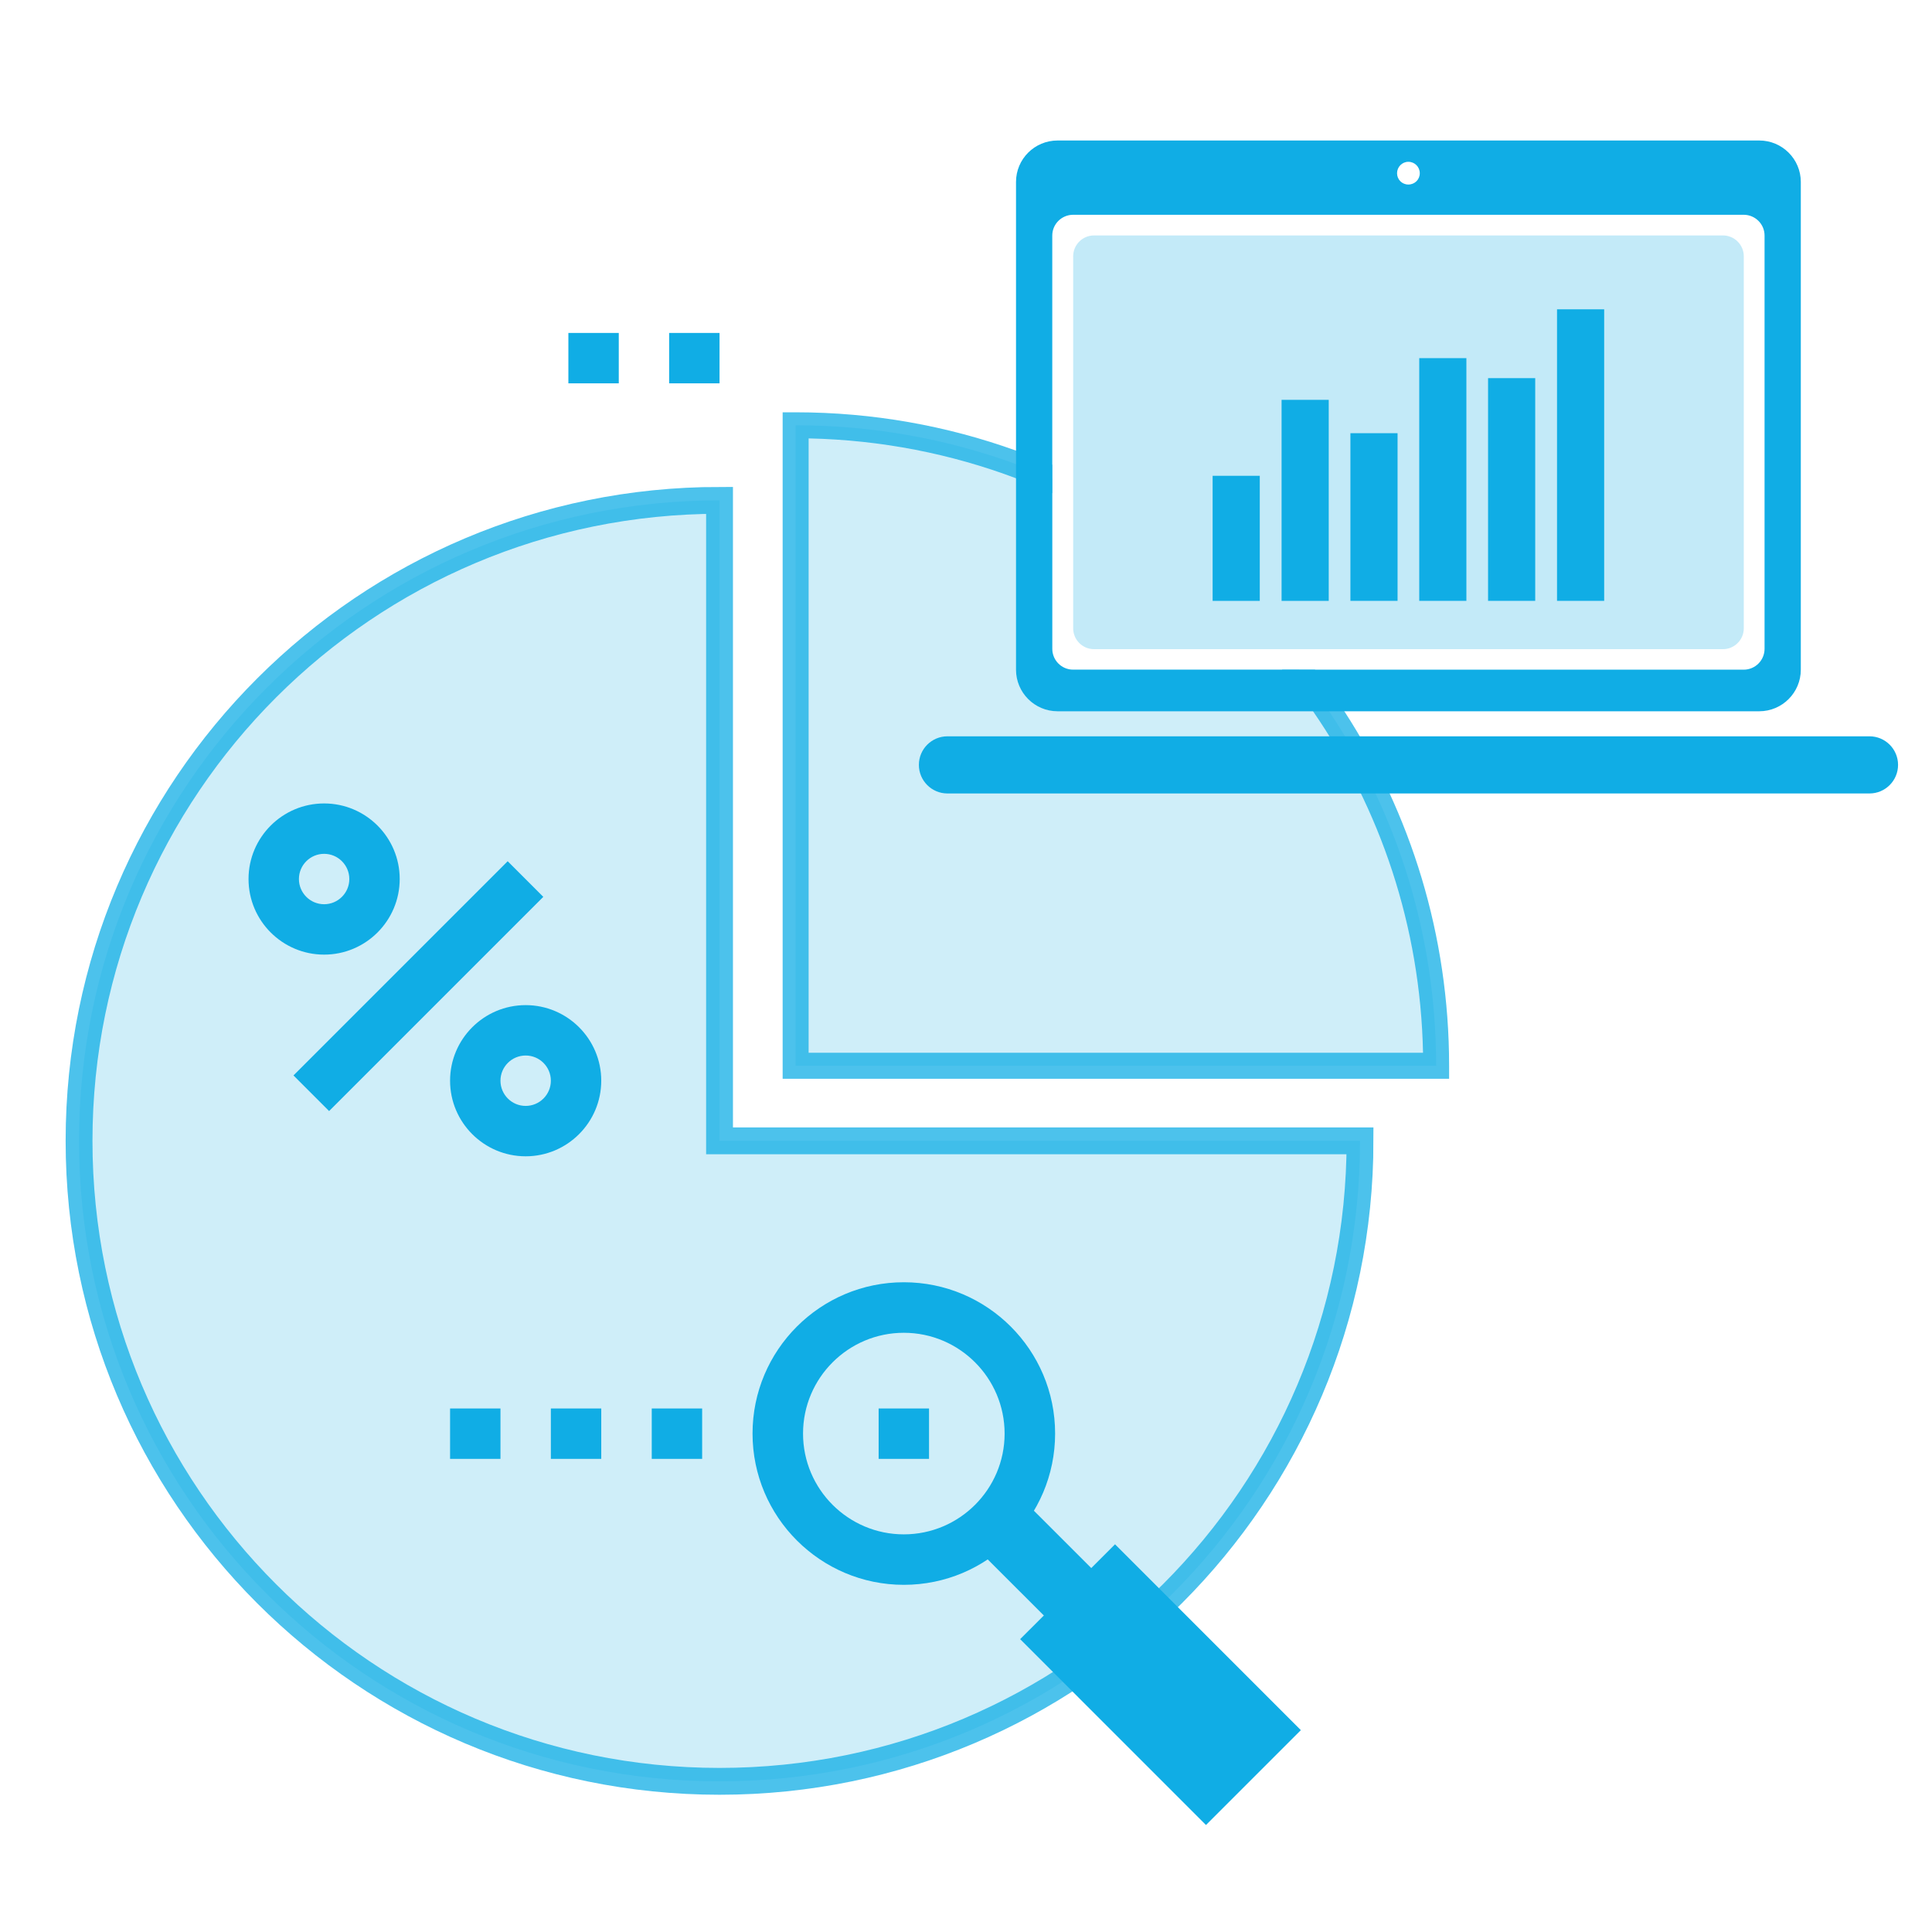 <?xml version="1.0" encoding="UTF-8"?>
<svg xmlns="http://www.w3.org/2000/svg" viewBox="0 0 72 72">
  <path d="m26.815 18.647c-13.183 0-23.869 10.686-23.869 23.869s10.686 23.869 23.869 23.869 23.869-10.686 23.869-23.869h-23.869z" fill="#10ade5" opacity=".2"></path>
  <path d="m53.52 39.718h-23.869v-23.869c2.884 0 5.653.513 8.213 1.447.455.169.905.353 1.35.547v6.335c0 .431.348.779.779.779h8.416c.392.498.77 1.016 1.123 1.549 2.522 3.785 3.988 8.329 3.988 13.212z" fill="#10ade5" opacity=".2"></path>
  <path d="m26.815 18.647c-13.183 0-23.869 10.686-23.869 23.869s10.686 23.869 23.869 23.869 23.869-10.686 23.869-23.869h-23.869z" fill="none" opacity=".75" stroke="#10ade5" stroke-miterlimit="10"></path>
  <path d="m36.819 56.357 7.826 7.821" fill="none" stroke="#10ade5" stroke-miterlimit="10" stroke-width="2.5"></path>
  <path d="m39.786 59.319 6.925 6.926" fill="none" stroke="#10ade5" stroke-miterlimit="10" stroke-width="5"></path>
  <g fill="#10ade5">
    <path d="m33.683 49.669c-2.071 0-3.756 1.684-3.756 3.756s1.684 3.756 3.756 3.756 3.756-1.684 3.756-3.756c-.001-2.072-1.685-3.756-3.756-3.756m0 9.393c-3.107 0-5.638-2.526-5.638-5.638s2.526-5.638 5.638-5.638 5.638 2.526 5.638 5.638-2.526 5.638-5.638 5.638"></path>
    <path d="m32.744 52.49h1.878v1.878h-1.878z"></path>
    <path d="m24.937 12.408h1.878v1.878h-1.878z"></path>
    <path d="m21.182 12.408h1.878v1.878h-1.878z"></path>
    <path d="m50.099 26.506c-.344-.532-.707-1.045-1.094-1.549h-1.229c.407.498.794 1.016 1.157 1.549 2.507 3.639 4.002 8.014 4.099 12.728h-22.897v-22.896c2.715.058 5.314.576 7.729 1.486.455.169.905.358 1.35.557v-1.06c-.445-.189-.895-.368-1.35-.528-2.565-.924-5.333-1.428-8.213-1.428h-.484v24.837h24.837v-.484c0-4.863-1.432-9.403-3.905-13.212z" opacity=".75"></path>
    <path d="m9.952 35.814h11.291v1.878h-11.291z" transform="matrix(.707 -.707 .707 .707 -21.42 21.794)"></path>
    <path d="m12.079 31.82c-.518 0-.939.421-.939.939s.421.939.939.939.939-.421.939-.939-.422-.939-.939-.939m0 3.756c-1.554 0-2.817-1.263-2.817-2.817s1.263-2.817 2.817-2.817 2.817 1.263 2.817 2.817c-.001 1.554-1.264 2.817-2.817 2.817"></path>
    <path d="m19.59 39.336c-.518 0-.939.421-.939.939s.421.939.939.939.939-.421.939-.939-.421-.939-.939-.939m0 3.756c-1.554 0-2.817-1.263-2.817-2.817s1.263-2.817 2.817-2.817 2.817 1.263 2.817 2.817c-.001 1.553-1.264 2.817-2.817 2.817"></path>
    <path d="m65.561 5.236h-26.148c-.857 0-1.549.692-1.549 1.544v18.178c0 .852.692 1.549 1.549 1.549h26.149c.857 0 1.549-.697 1.549-1.549v-18.178c-.001-.852-.693-1.544-1.55-1.544zm-13.076.794c.237 0 .426.189.426.426s-.189.421-.426.421-.421-.189-.421-.421c0-.233.188-.426.421-.426zm13.275 18.148c0 .431-.348.779-.779.779h-24.987c-.431 0-.779-.348-.779-.779v-15.4c0-.426.348-.774.779-.774h24.987c.431 0 .779.348.779.774z"></path>
    <path d="m35.309 27.44h34.361c.588 0 1.065.477 1.065 1.065 0 .588-.477 1.065-1.065 1.065h-34.361c-.588 0-1.065-.477-1.065-1.065 0-.588.477-1.065 1.065-1.065z"></path>
    <path d="m40.773 8.774h23.434c.43 0 .779.349.779.779v13.861c0 .43-.349.779-.779.779h-23.434c-.43 0-.779-.349-.779-.779v-13.861c0-.43.348-.779.779-.779z" opacity=".25"></path>
    <path d="m45.191 17.732h1.757v4.661h-1.757z"></path>
    <path d="m47.761 14.901h1.757v7.492h-1.757z"></path>
    <path d="m50.326 16.144h1.757v6.248h-1.757z"></path>
    <path d="m52.891 13.347h1.757v9.045h-1.757z"></path>
    <path d="m55.456 14.092h1.757v8.3h-1.757z"></path>
    <path d="m58.026 11.527h1.757v10.865h-1.757z"></path>
    <path d="m24.289 52.49h1.878v1.878h-1.878z"></path>
    <path d="m20.529 52.49h1.878v1.878h-1.878z"></path>
    <path d="m16.773 52.49h1.878v1.878h-1.878z"></path>
  </g>
</svg>
